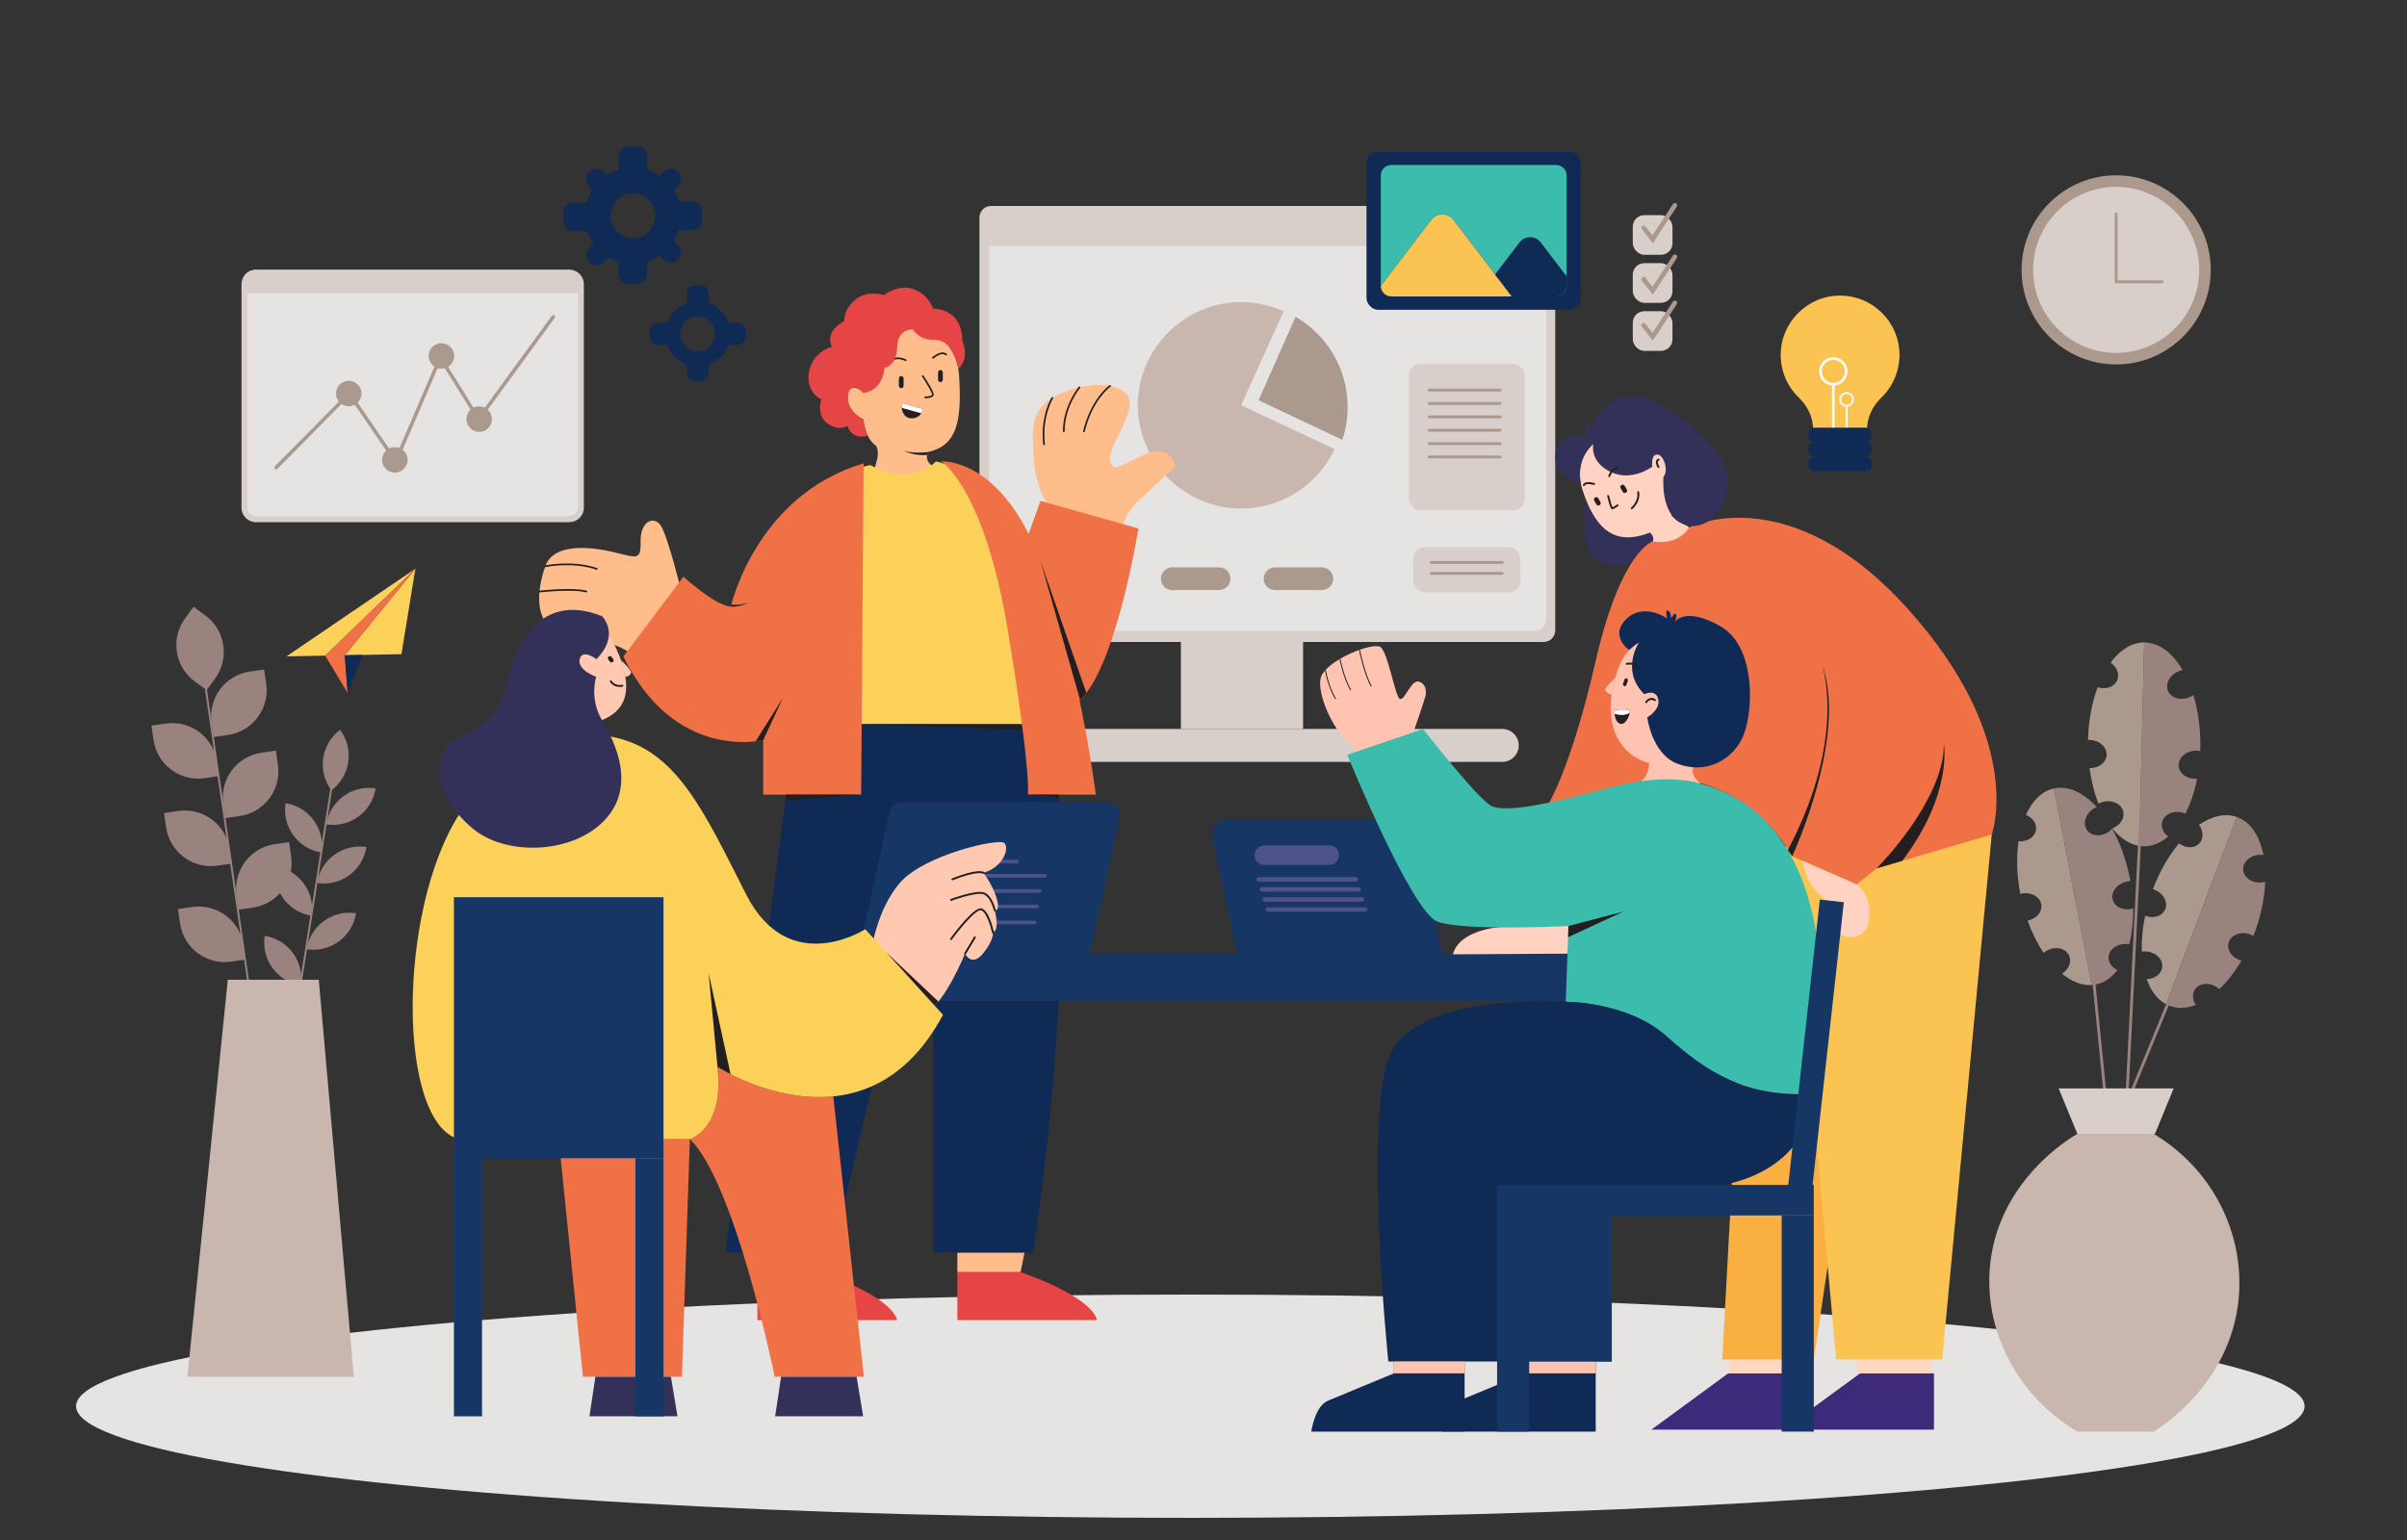 <?xml version="1.0" encoding="UTF-8"?>
<svg xmlns="http://www.w3.org/2000/svg" viewBox="0 0 2500 1600">
  <rect x="0" y="0" width="2500" height="1600" fill="#333333" stroke="none"/>
  <defs>
    <style>
      .cls-1 {
        fill: #f9b041;
      }

      .cls-2 {
        fill: #e6e3e3;
      }

      .cls-3 {
        fill: #e64545;
      }

      .cls-4 {
        fill: #fff;
      }

      .cls-5 {
        fill: #ffd7c1;
      }

      .cls-6 {
        fill: #ffc8b0;
      }

      .cls-7 {
        fill: #ffd2c1;
      }

      .cls-8 {
        fill: #ffbd8b;
      }

      .cls-9 {
        fill: #ffc3b2;
      }

      .cls-10 {
        fill: #fbc452;
      }

      .cls-11 {
        fill: #f17147;
      }

      .cls-12 {
        fill: #fbd15a;
      }

      .cls-13 {
        fill: #333159;
      }

      .cls-14 {
        fill: #ab998e;
      }

      .cls-15 {
        fill: #d9cfca;
      }

      .cls-16 {
        fill: #c8b6af;
      }

      .cls-17 {
        fill: #163666;
      }

      .cls-18 {
        fill: #231f20;
      }

      .cls-19 {
        fill: #0f2b55;
      }

      .cls-20 {
        fill: #9a837f;
      }

      .cls-21 {
        fill: #3bbcad;
      }

      .cls-22 {
        fill: #3d2a7a;
      }

      .cls-23 {
        fill: #4f5289;
      }
    </style>
  </defs>
  <g id="BACKGROUND">
    <ellipse class="cls-2" cx="1236.31" cy="1461" rx="1157.31" ry="116"/>
  </g>
  <g id="ELEMENT">
    <g>
      <g>
        <g>
          <g>
            <rect class="cls-15" x="1226.51" y="630.43" width="126.92" height="126.92"/>
            <g>
              <rect class="cls-15" x="1017.29" y="214" width="598.03" height="452.97" rx="12" ry="12"/>
              <rect class="cls-2" x="1027.48" y="223.37" width="578.41" height="432.01" rx="12" ry="12"/>
              <rect class="cls-15" x="1027.48" y="223.37" width="578.41" height="31.96"/>
            </g>
            <path class="cls-15" d="m1560.32,791.58h-515.73c-9.45,0-17.11-7.66-17.11-17.11h0c0-9.45,7.66-17.11,17.11-17.11h515.73c9.45,0,17.11,7.66,17.11,17.11h0c0,9.45-7.66,17.11-17.11,17.11Z"/>
          </g>
          <g>
            <path class="cls-16" d="m1289.06,421.1l97.15,45.42c-17.6,37.65-55.58,61.82-97.15,61.82-58.83,0-107.24-48.41-107.24-107.24s48.41-107.24,107.24-107.24c15.24,0,30.3,3.25,44.19,9.53l-44.19,97.72Z"/>
            <path class="cls-14" d="m1399.68,422.84c0,11.92-1.93,23.39-5.49,34.11l-87-41.06,38.41-86.75c32.32,18.71,54.08,53.66,54.08,93.69Z"/>
          </g>
          <g>
            <path class="cls-14" d="m1266.19,613.06h-48.64c-6.5,0-11.81-5.32-11.81-11.81h0c0-6.5,5.32-11.81,11.81-11.81h48.64c6.5,0,11.81,5.32,11.81,11.81h0c0,6.5-5.32,11.81-11.81,11.81Z"/>
            <path class="cls-14" d="m1372.95,613.06h-48.64c-6.5,0-11.81-5.32-11.81-11.81h0c0-6.5,5.32-11.81,11.81-11.81h48.64c6.5,0,11.81,5.32,11.81,11.81h0c0,6.5-5.32,11.81-11.81,11.81Z"/>
          </g>
          <g>
            <rect class="cls-15" x="1463.22" y="378.11" width="120.44" height="152.04" rx="12" ry="12"/>
            <g>
              <path class="cls-14" d="m1558.02,406.81h-73.65c-.83,0-1.5-.67-1.5-1.5s.67-1.5,1.5-1.5h73.65c.83,0,1.5.67,1.5,1.5s-.67,1.5-1.5,1.5Z"/>
              <path class="cls-14" d="m1558.02,420.7h-73.65c-.83,0-1.5-.67-1.5-1.5s.67-1.5,1.5-1.5h73.65c.83,0,1.5.67,1.5,1.5s-.67,1.5-1.5,1.5Z"/>
              <path class="cls-14" d="m1558.02,434.6h-73.65c-.83,0-1.5-.67-1.5-1.5s.67-1.5,1.5-1.5h73.65c.83,0,1.5.67,1.5,1.5s-.67,1.5-1.5,1.5Z"/>
              <path class="cls-14" d="m1558.02,448.5h-73.65c-.83,0-1.5-.67-1.5-1.5s.67-1.5,1.5-1.5h73.65c.83,0,1.5.67,1.5,1.5s-.67,1.5-1.5,1.5Z"/>
              <path class="cls-14" d="m1558.02,462.39h-73.65c-.83,0-1.5-.67-1.5-1.5s.67-1.5,1.5-1.5h73.65c.83,0,1.5.67,1.5,1.5s-.67,1.5-1.5,1.5Z"/>
              <path class="cls-14" d="m1558.02,476.29h-73.65c-.83,0-1.5-.67-1.5-1.5s.67-1.5,1.5-1.5h73.65c.83,0,1.5.67,1.5,1.5s-.67,1.5-1.5,1.5Z"/>
            </g>
          </g>
          <g>
            <rect class="cls-15" x="1467.85" y="568.36" width="111.17" height="47.25" rx="12" ry="12"/>
            <path class="cls-14" d="m1560.26,585.91h-73.65c-.83,0-1.5-.67-1.5-1.5s.67-1.5,1.5-1.5h73.65c.83,0,1.5.67,1.5,1.5s-.67,1.5-1.5,1.5Z"/>
            <path class="cls-14" d="m1560.26,597.19h-73.65c-.83,0-1.5-.67-1.5-1.5s.67-1.5,1.5-1.5h73.65c.83,0,1.5.67,1.5,1.5s-.67,1.5-1.5,1.5Z"/>
          </g>
        </g>
        <g>
          <rect class="cls-15" x="1695.86" y="223.5" width="41.23" height="41.23" rx="12" ry="12"/>
          <rect class="cls-15" x="1695.86" y="273.41" width="41.23" height="41.24" rx="12" ry="12"/>
          <rect class="cls-15" x="1695.86" y="323.33" width="41.23" height="41.23" rx="12" ry="12"/>
          <g>
            <path class="cls-14" d="m1716.65,252.7l-11.41-14.58c-.81-1.04-.63-2.54.41-3.36,1.04-.81,2.54-.63,3.36.41l7.3,9.33,21.28-32.47c.72-1.1,2.21-1.41,3.31-.69,1.1.72,1.41,2.21.69,3.31l-24.94,38.05Z"/>
            <path class="cls-14" d="m1716.65,306.14l-11.41-14.58c-.81-1.04-.63-2.54.41-3.36,1.04-.81,2.54-.63,3.36.41l7.3,9.33,21.28-32.47c.72-1.1,2.21-1.41,3.31-.69,1.1.72,1.41,2.21.69,3.31l-24.94,38.05Z"/>
            <path class="cls-14" d="m1716.65,354.01l-11.41-14.58c-.81-1.04-.63-2.54.41-3.36,1.04-.81,2.54-.63,3.36.41l7.3,9.33,21.28-32.47c.72-1.1,2.21-1.41,3.31-.69,1.1.72,1.41,2.21.69,3.31l-24.94,38.05Z"/>
          </g>
        </g>
        <g>
          <rect class="cls-19" x="1419.3" y="157.56" width="222.67" height="164.29" rx="12" ry="12"/>
          <g>
            <path class="cls-21" d="m1627.14,182.34v114.73c0,6.01-4.92,10.93-10.93,10.93h-46.02l-17.39-22.82-43.23-56.74c-5.78-7.58-17.19-7.58-22.97,0l-52.47,68.87c0-.08,0-.15,0-.24v-114.73c0-6.01,4.92-10.93,10.93-10.93h171.16c6.01,0,10.93,4.92,10.93,10.93Z"/>
            <path class="cls-10" d="m1570.19,307.99h-125.14c-5.93,0-10.8-4.79-10.92-10.69l52.47-68.87c5.78-7.58,17.19-7.58,22.97,0l43.23,56.74,17.39,22.82Z"/>
            <path class="cls-19" d="m1627.14,287.12v9.95c0,6.01-4.92,10.93-10.93,10.93h-46.02l-17.39-22.82,25.39-33.33c5.55-7.28,16.52-7.28,22.07,0l26.88,35.28Z"/>
          </g>
        </g>
        <g>
          <path class="cls-19" d="m756.67,335.36c-3.42-9.57-11-17.15-20.56-20.56v-9.9c0-4.6-3.73-8.33-8.33-8.33h-6.24c-4.6,0-8.33,3.73-8.33,8.33v9.9c-9.57,3.42-17.15,11-20.56,20.56h-9.35c-4.6,0-8.33,3.73-8.33,8.33v6.24c0,4.6,3.73,8.33,8.33,8.33h9.35c3.42,9.57,11,17.15,20.56,20.56v8.52c0,4.6,3.73,8.33,8.33,8.33h6.24c4.6,0,8.33-3.73,8.33-8.33v-8.52c9.56-3.42,17.15-11,20.56-20.56h9.87c4.6,0,8.33-3.73,8.33-8.33v-6.24c0-4.6-3.73-8.33-8.33-8.33h-9.87Zm-32.01,29.54c-10,0-18.1-8.1-18.1-18.1s8.11-18.1,18.1-18.1,18.1,8.1,18.1,18.1-8.1,18.1-18.1,18.1Z"/>
          <path class="cls-19" d="m729.26,228.86v-9.54c0-5.6-4.54-10.14-10.14-10.14h-13.9c-1.27-4.08-3.04-7.94-5.26-11.49l4.34-4.34c3.96-3.96,3.96-10.38,0-14.34l-.69-.69c-3.96-3.96-10.38-3.96-14.34,0l-4.09,4.09c-3.93-2.63-8.26-4.72-12.88-6.15v-14.05c0-5.6-4.54-10.14-10.14-10.14h-9.54c-5.6,0-10.14,4.54-10.14,10.14v14.05c-4.4,1.37-8.54,3.33-12.33,5.79l-3.72-3.72c-3.96-3.96-10.38-3.96-14.34,0l-.69.69c-3.96,3.96-3.96,10.38,0,14.34l3.78,3.78c-2.62,4.1-4.66,8.59-6.01,13.38h-13.99c-5.6,0-10.14,4.54-10.14,10.14v9.54c0,5.6,4.54,10.14,10.14,10.14h14.82c1.58,4.63,3.83,8.96,6.63,12.86l-4.5,4.5c-3.96,3.96-3.96,10.38,0,14.34l.69.69c3.96,3.96,10.38,3.96,14.34,0l5.22-5.22c3.16,1.83,6.55,3.32,10.1,4.42v12.63c0,5.6,4.54,10.14,10.14,10.14h9.54c5.6,0,10.14-4.54,10.14-10.14v-12.63c4.62-1.43,8.95-3.53,12.89-6.16l4.08,4.08c3.96,3.96,10.38,3.96,14.34,0l.69-.69c3.96-3.96,3.96-10.38,0-14.34l-4.33-4.33c2.21-3.55,3.99-7.4,5.25-11.48h13.9c5.6,0,10.14-4.54,10.14-10.14Zm-71.88,18.45c-12.82,0-23.22-10.4-23.22-23.22s10.4-23.22,23.22-23.22,23.22,10.4,23.22,23.22-10.4,23.22-23.22,23.22Z"/>
        </g>
        <g>
          <g>
            <rect class="cls-2" x="252.55" y="280.72" width="349.58" height="256.28" rx="12" ry="12"/>
            <path class="cls-15" d="m591.41,542.5h-325.58c-8.27,0-15-6.73-15-15v-232.28c0-8.27,6.73-15,15-15h325.58c8.27,0,15,6.73,15,15v232.28c0,8.27-6.73,15-15,15Zm-325.58-256.28c-4.96,0-9,4.04-9,9v232.28c0,4.96,4.04,9,9,9h325.58c4.96,0,9-4.04,9-9v-232.28c0-4.96-4.04-9-9-9h-325.58Z"/>
            <path class="cls-15" d="m264.55,280.72h325.58c6.62,0,12,5.38,12,12v11.93H252.55v-11.93c0-6.62,5.38-12,12-12Z"/>
          </g>
          <g>
            <path class="cls-14" d="m286.83,487.67c-.47,0-.94-.18-1.3-.53-.73-.72-.74-1.89-.02-2.62l77.55-78.55,47.54,69.54,46.39-107.94,40.26,64.59,75.87-104c.6-.83,1.76-1.01,2.59-.4.83.6,1.01,1.76.4,2.59l-79.11,108.43-39.41-63.23-46.25,107.62-48.81-71.39-74.39,75.35c-.36.37-.84.55-1.32.55Z"/>
            <circle class="cls-14" cx="458.48" cy="369.84" r="13.25"/>
            <circle class="cls-14" cx="497.69" cy="435.46" r="13.25"/>
            <circle class="cls-14" cx="410.1" cy="477.75" r="13.25" transform="translate(-125.67 808.48) rotate(-81.04)"/>
            <circle class="cls-14" cx="362.2" cy="408.86" r="13.25"/>
          </g>
        </g>
        <g>
          <polygon class="cls-12" points="297.55 681.95 431.45 590.82 337.76 681.18 297.55 681.95"/>
          <polygon class="cls-12" points="431.45 590.82 416.96 679.67 376.67 680.44 358.08 680.79 431.45 590.82"/>
          <polygon class="cls-11" points="431.45 590.82 358.08 680.79 361.11 719.95 337.76 681.18 431.45 590.82"/>
          <polygon class="cls-19" points="376.67 680.44 361.11 719.95 358.08 680.79 376.67 680.44"/>
        </g>
        <g>
          <path class="cls-10" d="m1972.86,368.78c0-34.36-28.09-62.15-62.56-61.67-33.52.47-60.75,28.06-60.8,61.58-.02,17.59,7.32,33.47,19.11,44.72,9.32,8.89,14.72,21.13,14.72,34.01h0s55.71,0,55.71,0h0c0-12.88,5.4-25.12,14.72-34.01,11.77-11.23,19.11-27.07,19.11-44.63Z"/>
          <g>
            <path class="cls-4" d="m1904.14,400.51c-8.09,0-14.67-6.58-14.67-14.67s6.58-14.67,14.67-14.67,14.67,6.58,14.67,14.67-6.58,14.67-14.67,14.67Zm0-26.66c-6.62,0-12,5.38-12,12s5.38,12,12,12,12-5.38,12-12-5.38-12-12-12Z"/>
            <path class="cls-4" d="m1917.95,422.64c-4.19,0-7.6-3.41-7.6-7.6s3.41-7.6,7.6-7.6,7.6,3.41,7.6,7.6-3.41,7.6-7.6,7.6Zm0-13.26c-3.12,0-5.67,2.54-5.67,5.67s2.54,5.67,5.67,5.67,5.67-2.54,5.67-5.67-2.54-5.67-5.67-5.67Z"/>
            <path class="cls-4" d="m1904.14,447.08c-.74,0-1.34-.6-1.34-1.34v-46.57c0-.74.6-1.34,1.34-1.34s1.34.6,1.34,1.34v46.57c0,.74-.6,1.34-1.34,1.34Z"/>
            <path class="cls-4" d="m1917.95,447.08c-.53,0-.96-.43-.96-.96v-24.44c0-.53.43-.96.96-.96s.96.43.96.96v24.44c0,.53-.43.96-.96.96Z"/>
          </g>
          <rect class="cls-19" x="1878.13" y="444.33" width="66.11" height="15.09" rx="6.86" ry="6.86"/>
          <rect class="cls-19" x="1878.13" y="459.42" width="66.11" height="15.09" rx="6.86" ry="6.86"/>
          <rect class="cls-19" x="1878.13" y="474.52" width="66.11" height="15.09" rx="6.86" ry="6.86"/>
        </g>
        <g>
          <circle class="cls-15" cx="2197.92" cy="280.39" r="92.25"/>
          <path class="cls-14" d="m2197.92,378.65c-54.18,0-98.25-44.08-98.25-98.25s44.08-98.25,98.25-98.25,98.25,44.08,98.25,98.25-44.08,98.25-98.25,98.25Zm0-184.51c-47.56,0-86.25,38.69-86.25,86.25s38.69,86.25,86.25,86.25,86.25-38.69,86.25-86.25-38.69-86.25-86.25-86.25Z"/>
          <path class="cls-14" d="m2245.69,294.33h-49.26v-72.07c0-.83.67-1.5,1.5-1.5s1.5.67,1.5,1.5v69.07h46.26c.83,0,1.5.67,1.5,1.5s-.67,1.5-1.5,1.5Z"/>
        </g>
      </g>
      <g>
        <g>
          <path class="cls-8" d="m1165.2,555.38s-2.19-16.96,17.23-35.01c19.42-18.05,38.56-36.1,38.56-36.1,0,0-5.47-23.56-31.18-12.6-25.71,10.96-32.82,20.26-36.65,7.68-3.83-12.58,24.62-47.59,19.69-64.55s-39.39-20.24-72.21-5.47c-32.82,14.77-27.9,39.35-27.35,62.34.55,22.99,9.95,49.43,15.08,50.88l3.52,18.61,73.3,14.22Z"/>
          <g>
            <path class="cls-18" d="m1125.82,449.05c-.07,0-.14,0-.21-.02-.48-.11-.77-.59-.65-1.07,8.08-33.51,26.71-47.18,27.49-47.75l.23-.17h.29c.49,0,.89.4.89.88,0,.33-.17.61-.44.76-1.38,1.01-18.97,14.42-26.74,46.68-.1.41-.46.68-.86.68Z"/>
            <path class="cls-18" d="m1104.9,449.05c-.49,0-.89-.4-.89-.89,0-26.68,16.36-46.16,16.52-46.35.32-.37.88-.42,1.25-.1.37.32.42.88.1,1.25-.16.19-16.1,19.19-16.1,45.2,0,.49-.4.89-.89.89Z"/>
            <path class="cls-18" d="m1084.38,462.59c-.44,0-.83-.33-.88-.79-3.23-29.02,8.24-48.1,8.73-48.9l.13-.17c.35-.35.91-.35,1.26,0,.31.31.35.8.1,1.14-.79,1.31-11.57,19.75-8.45,47.74.05.49-.3.92-.78.98-.03,0-.07,0-.1,0Z"/>
          </g>
        </g>
        <g>
          <path class="cls-8" d="m991.8,513.26c-10.4,19.69-64,29-81.51,8.76-17.5-20.24,7.66-41.28,0-58.39h0c-8.01-6.01-12.12-15.38-13.67-28.04,0,0-15.32-6.56-16.41-21.88-1.1-15.32,12.58-11.49,16.41-5.47,0,0-11.49-63.45,41.03-70.56,0,0,55.25,0,58.53,53.06,2.98,48.17-2.61,72.45-32.72,78.97-1.17,3.53-1.3,7.58,1.54,11.29,7.11,9.3,37.19,12.58,26.81,32.27Z"/>
          <path class="cls-18" d="m976.76,397.02h0c-1.36,0-2.46-1.1-2.46-2.46v-7.66c0-1.36,1.1-2.46,2.46-2.46h0c1.36,0,2.46,1.1,2.46,2.46v7.66c0,1.36-1.1,2.46-2.46,2.46Z"/>
          <path class="cls-18" d="m936.06,403.31h0c-1.36,0-2.46-1.1-2.46-2.46v-7.66c0-1.36,1.1-2.46,2.46-2.46h0c1.36,0,2.46,1.1,2.46,2.46v7.66c0,1.36-1.1,2.46-2.46,2.46Z"/>
          <path class="cls-18" d="m960.9,413.77c-.49,0-.89-.4-.89-.89,0-.49.4-.89.89-.89,2.58,0,6.64-.61,7.18-1.92.34-1.51-5.12-10.97-10.38-18.86-.27-.41-.16-.96.25-1.23.41-.27.96-.16,1.23.25,3.53,5.3,11.63,17.91,10.54,20.52-1.19,2.86-7.55,3.01-8.82,3.01Z"/>
          <path class="cls-18" d="m958.43,424.78c-.18,1.76-.71,3.29-1.49,4.59-3.74,6.26-13.31,7.07-17.39,1.98-2.15-2.69-2.81-5.37-2.87-7.56-.09-2.8.82-4.75.82-4.75l20.92,5.74Z"/>
          <path class="cls-18" d="m968.96,372.75c-.24,0-.48-.1-.66-.29-.33-.36-.3-.92.06-1.25.37-.34,9.18-8.25,15.04-3.52.38.31.44.86.13,1.25-.31.38-.86.44-1.25.13-4.68-3.78-12.65,3.38-12.73,3.45-.17.15-.38.23-.6.23Z"/>
          <path class="cls-18" d="m926.44,375.84c-.17,0-.34-.05-.5-.15-.4-.27-.51-.83-.24-1.23,4.23-6.23,14.96-1.22,15.41-1.01.44.21.63.74.42,1.18-.21.44-.74.63-1.18.42-.1-.05-9.81-4.57-13.18.4-.17.25-.45.39-.73.39Z"/>
          <path class="cls-4" d="m958.43,424.78c-.18,1.76-.71,3.29-1.49,4.59l-20.26-5.58c-.09-2.8.82-4.75.82-4.75l20.92,5.74Z"/>
        </g>
        <path class="cls-3" d="m948.04,342.32s6.7,11.08,21.06,10.67c14.36-.41,19.52,11.5,19.52,11.5,0,0,5.73,9.05,6.72,18.86,0,0,12.33-10.26,4.12-29.13,0,0,2.46-32-30.36-33.64,0,0-5.2-15.59-21.06-20.51-15.86-4.92-29.81,6.56-29.81,6.56,0,0-16.82-5.74-29.54,4.51-12.72,10.26-11.9,22.56-11.9,22.56,0,0-20.92,9.85-12.72,26.67,0,0-19.69,4.51-23.79,25.85s12.72,28.72,12.72,28.72c0,0-5.74,17.23,6.97,25.44,12.72,8.21,20.18,2.05,20.18,2.05,0,0,4.13,15.32,21.11,10.12,0,0-2.86-3.28-4.63-16.96,0,0-10.85-4.32-14.72-14.74-3.87-10.42.91-27.11,14.72-12.61,0,0,19.15-.48,22.22-26.12,0,0,12.31-1.44,12.92-21.33.62-19.9,16.27-18.46,16.27-18.46Z"/>
        <path class="cls-12" d="m972.11,479.35s-24.7,27.9-68.15,3.83c0,0-86.66,14.22-111.27,119.25l32,9.03s-.82,141.95,1.64,141.13c2.46-.82,266.67,0,266.67,0,0,0-29.27-254.36-120.89-273.23Z"/>
        <g>
          <path class="cls-8" d="m707.48,613.48s-13.95-56.64-21.2-67.43c-7.25-10.79-21.47-4.23-20.92,16.56.55,20.79-4.92,16.41-28.44,10.94-23.52-5.47-61.81-9.85-70.56,14.77-8.75,24.62-14.77,66.46,25.71,71.52,40.48,5.06,58.45,14.71,63.45,19.83l51.97-66.19Z"/>
          <g>
            <path class="cls-18" d="m619.96,591.94c-.09,0-.19-.02-.29-.05-25.19-8.58-52.86-2.77-53.14-2.71-.48.1-.95-.2-1.05-.68-.1-.48.2-.95.68-1.05.28-.06,28.43-5.97,54.08,2.77.46.16.71.66.55,1.12-.13.37-.47.6-.84.6Z"/>
            <path class="cls-18" d="m609.01,615.46c-.08,0-.15,0-.23-.03-13.9-3.74-48.04-.01-48.39.03-.49.05-.92-.3-.98-.78-.05-.49.3-.92.78-.98,1.41-.16,34.83-3.81,49.04.02.47.13.75.61.62,1.09-.11.4-.46.66-.85.66Z"/>
            <path class="cls-18" d="m615.03,646.43c-.11,0-.22-.02-.33-.06-16.51-6.59-48.09-.02-48.41.04-.48.1-.95-.2-1.05-.68-.1-.48.2-.95.68-1.05,1.32-.28,32.42-6.75,49.43.04.45.18.68.7.49,1.15-.14.35-.47.56-.82.56Z"/>
          </g>
        </g>
        <polygon class="cls-8" points="862.71 1270.33 852.31 1321.75 786.67 1321.75 786.67 1270.33 862.71 1270.33"/>
        <polygon class="cls-8" points="1070.41 1270.33 1060.01 1321.75 994.37 1321.75 994.37 1270.33 1070.41 1270.33"/>
        <path class="cls-11" d="m1059.97,577.81l20.72-57.44,101.74,28.72s-26.25,164.13-68.92,183.8l-53.54-155.08Z"/>
        <path class="cls-19" d="m826.33,752.58l-73.03,548.93h111.59l82.66-351.18,21.4-45.95v397.13h103.77s49.8-292.1,20.27-548.93h-266.67Z"/>
        <path class="cls-11" d="m897.01,481.42l-2.58,344.19h-101.74v-56.62s-91.9,22.97-145.23-86.98l62.36-82.87s32,29.54,49.23,31.18c0,0,25.72-115.69,137.97-148.9Z"/>
        <path class="cls-3" d="m994.37,1321.75h65.64s71.82,23.52,79.48,49.78h-145.12v-49.78Z"/>
        <path class="cls-11" d="m977.61,479.35s44.83,27.08,69.44,177.23c24.62,150.16,20.51,169.03,20.51,169.03h70.56s-16.41-134.57-57.44-242.87-103.08-103.39-103.08-103.39Z"/>
        <path class="cls-3" d="m786.67,1321.75h65.64s71.82,23.52,79.48,49.78h-145.12v-49.78Z"/>
        <polygon class="cls-18" points="1121.8 727.14 1080.69 582.73 1128.32 719.88 1121.8 727.14"/>
        <polygon class="cls-18" points="792.69 768.99 813.2 725.05 784.76 770.29 792.69 768.99"/>
        <path class="cls-18" d="m759.05,630.32s8.51.92,18.7-4.54c0,0-9.43,3.86-18.15,2.3l-.55,2.24Z"/>
        <polygon class="cls-18" points="1059.97 752.58 894.43 752.59 1062.22 758.37 1059.97 752.58"/>
        <polygon class="cls-18" points="894.43 825.61 816.62 825.61 815.81 831.68 894.43 825.61"/>
        <polygon class="cls-18" points="1099.33 825.61 1067.56 825.61 1099.51 828.61 1099.33 825.61"/>
        <path class="cls-18" d="m963.46,469.7s-13.1,1.98-24.94-1.34c0,0,11.89,5.71,24.27,4.18l.67-2.84Z"/>
        <polygon class="cls-18" points="968.96 904.38 990.14 856.98 968.96 919.26 968.96 904.38"/>
      </g>
      <g>
        <rect class="cls-17" x="742.76" y="990.82" width="1006.98" height="49.34" rx="24.67" ry="24.67"/>
        <path class="cls-17" d="m1131.91,990.82h-240.09l32.12-147.3c1.27-5.83,6.43-9.98,12.39-9.98h214.13c8.09,0,14.12,7.48,12.39,15.38l-30.94,141.9Z"/>
        <path class="cls-17" d="m1285.37,991.53h213.11l-26.67-122.32c-2.2-10.09-11.13-17.28-21.46-17.28h-177.14c-9.4,0-16.39,8.68-14.39,17.86l26.54,121.74Z"/>
        <g>
          <path class="cls-23" d="m1408.09,915.93h-100.98c-1.28,0-2.32-1.04-2.32-2.32s1.04-2.32,2.32-2.32h100.98c1.28,0,2.32,1.04,2.32,2.32s-1.04,2.32-2.32,2.32Z"/>
          <path class="cls-23" d="m1411.34,926.38h-100.98c-1.28,0-2.32-1.04-2.32-2.32s1.04-2.32,2.32-2.32h100.98c1.28,0,2.32,1.04,2.32,2.32s-1.04,2.32-2.32,2.32Z"/>
          <path class="cls-23" d="m1414.58,936.84h-100.98c-1.28,0-2.32-1.04-2.32-2.32s1.04-2.32,2.32-2.32h100.98c1.28,0,2.32,1.04,2.32,2.32s-1.04,2.32-2.32,2.32Z"/>
          <path class="cls-23" d="m1417.82,947.29h-100.98c-1.28,0-2.32-1.04-2.32-2.32s1.04-2.32,2.32-2.32h100.98c1.28,0,2.32,1.04,2.32,2.32s-1.04,2.32-2.32,2.32Z"/>
          <path class="cls-23" d="m1380.64,898.67h-67.39c-4.62,0-8.65-3.12-9.8-7.59h0c-1.66-6.41,3.18-12.67,9.8-12.67h67.39c4.62,0,8.65,3.12,9.81,7.59h0c1.66,6.41-3.18,12.67-9.8,12.67Z"/>
        </g>
        <g>
          <path class="cls-23" d="m1056.2,896.94h-62.69c-1.02,0-1.85-.83-1.85-1.85s.83-1.85,1.85-1.85h62.69c1.02,0,1.85.83,1.85,1.85s-.83,1.85-1.85,1.85Z"/>
          <path class="cls-23" d="m1085.23,911.73h-113.95c-1.02,0-1.85-.83-1.85-1.85s.83-1.85,1.85-1.85h113.95c1.02,0,1.85.83,1.85,1.85s-.83,1.85-1.85,1.85Z"/>
          <path class="cls-23" d="m1079.97,927.51h-113.95c-1.02,0-1.85-.83-1.85-1.85s.83-1.85,1.85-1.85h113.95c1.02,0,1.85.83,1.85,1.85s-.83,1.85-1.85,1.85Z"/>
          <path class="cls-23" d="m1077.24,943.57h-113.95c-1.02,0-1.85-.83-1.85-1.85s.83-1.85,1.85-1.85h113.95c1.02,0,1.85.83,1.85,1.85s-.83,1.85-1.85,1.85Z"/>
          <path class="cls-23" d="m1074.77,960.25h-113.95c-1.02,0-1.85-.83-1.85-1.85s.83-1.85,1.85-1.85h113.95c1.02,0,1.85.83,1.85,1.85s-.83,1.85-1.85,1.85Z"/>
        </g>
      </g>
      <g>
        <polygon class="cls-11" points="580.32 1183.52 605.44 1430.41 708.27 1430.41 716.5 1183.52 580.32 1183.52"/>
        <g>
          <path class="cls-6" d="m904.41,990.82s5.55-46.32,31.34-74.73c25.79-28.41,101.76-45.36,107.32-40.28,5.56,5.08-.62,24.84-21.62,31.02,0,0,9.26,11.94,13.59,26.04s-1.85,12.87-1.85,12.87c0,0,5.56,20.66-1.85,22.99,0,0,1.24,7.89-10.5,22.09-11.74,14.21-18.53,0-18.53,0,0,0-20.76,50.48-37.86,58.59-17.11,8.11-62.77-44.05-60.03-58.59Z"/>
          <path class="cls-18" d="m1033.19,946.73c-.46,0-.87-.32-.98-.78-.04-.16-3.67-16.16-12.35-17.21-9.14-1.12-31.5,7.04-31.73,7.13-.52.19-1.09-.08-1.28-.59-.19-.52.08-1.09.59-1.28.94-.34,23.04-8.41,32.66-7.23,10.08,1.23,13.9,18.05,14.06,18.77.12.54-.22,1.07-.76,1.19-.07.02-.15.02-.22.02Z"/>
          <path class="cls-18" d="m987.79,976.69c-.2,0-.41-.06-.59-.19-.45-.33-.54-.95-.22-1.4,4.09-5.61,24.9-33.49,32.59-31.25,7.76,2.26,12.25,22.39,12.74,24.67.12.54-.23,1.07-.77,1.19-.54.11-1.07-.23-1.19-.77-1.25-5.89-5.74-21.54-11.35-23.17-4.91-1.45-21.26,17.95-30.41,30.51-.2.27-.5.41-.81.41Z"/>
          <path class="cls-18" d="m989.18,914.62c-.4,0-.77-.24-.93-.63-.21-.51.04-1.09.55-1.3,26.14-10.55,32.55-7.12,33.19-6.7.46.3.59.92.28,1.38-.3.46-.92.59-1.39.29-.03-.02-6.21-3.26-31.34,6.88-.12.05-.25.07-.37.07Z"/>
          <path class="cls-18" d="m1002.31,991.82c-.18,0-.35-.05-.51-.14-.47-.28-.63-.9-.34-1.37l10.19-16.98c.28-.47.9-.63,1.37-.34.47.28.63.9.34,1.37l-10.19,16.98c-.19.31-.52.49-.86.49Z"/>
        </g>
        <path class="cls-11" d="m897.27,1430.41h-92.64s-40.87-201.5-88.12-246.9c0,0,36.13-10.19,28.72-75.04,0,0,57.15,37.03,120.25,30.62l31.79,291.32Z"/>
        <g>
          <path class="cls-6" d="m601.16,637.38s25.48.93,42.15,44.01c16.68,43.08,1.85,60.68-24.09,69.02s-52-11.12-53.33-48.64c-1.33-37.52,11.56-60.48,35.26-64.39Z"/>
          <path class="cls-6" d="m644.97,685.89s11.08,10.09,10.5,13.1c-.58,3.01-5.89,4.51-5.89,4.51l-4.61-17.61Z"/>
        </g>
        <path class="cls-12" d="m920.42,989.38l-21.77-23.97s-19.4,12.59-44.39,14.7c-25.51,2.16-56.83-6.61-79.29-50.82-44.47-87.55-72.8-151.55-140.62-164.02h0s-93.85-19.19-157.78,81.41c-63.94,100.59-63.92,319.23,0,336.84h239.93s36.13-10.19,28.72-75.04c0,0,57.15,37.03,120.25,30.62,27.84-2.82,56.83-14.1,82.57-40.74,11.19-11.58,21.77-26.06,31.38-44.01l-59.01-64.97Z"/>
        <polygon class="cls-13" points="618.41 1430.41 612.23 1471.49 703.64 1471.49 696.85 1430.41 618.41 1430.41"/>
        <polygon class="cls-13" points="811.26 1430.41 805.09 1471.49 896.5 1471.49 889.7 1430.41 811.26 1430.41"/>
        <path class="cls-13" d="m628.8,851.23c-32.11,35.2-100.06,38.91-135.87,11.12-6.05-4.7-11.55-10.01-16.35-15.67-23.64-27.9-30.31-64.45-1.57-78.83,34.59-17.29,46.94-32.73,51.88-58.67,4.95-25.94,27.49-97.28,98.36-69.02,0,0,7.87,7.68,7.12,19.87-.42,6.99-3.68,15.47-12.9,24.85,0,0-14.6-11.33-17.38,0-2.78,11.33,17.14,18.28,17.14,18.28,0,0-7.41,22.46,6.02,45.04,2.84,4.78,6.09,10.57,9.12,17.07,11.29,24.21,19.75,58.2-5.57,85.96Z"/>
        <path class="cls-18" d="m636.43,687.82h0c-.97.7-2.32.48-3.02-.49l-1.62-2.26c-.7-.97-.48-2.32.49-3.02h0c.97-.7,2.32-.48,3.02.49l1.62,2.26c.7.97.48,2.32-.49,3.02Z"/>
        <path class="cls-18" d="m643.72,713.71c-2.86,0-7.19-.86-10.19-5.36-.31-.46-.18-1.08.28-1.39.46-.31,1.08-.18,1.39.28,4.03,6.05,10.88,4.24,10.95,4.22.53-.15,1.08.17,1.23.7.15.53-.17,1.08-.7,1.23-.03,0-1.22.32-2.95.32Z"/>
        <polygon class="cls-18" points="745.22 1108.48 736 1011 758.81 1116.07 745.22 1108.48"/>
        <polygon class="cls-18" points="920.42 989.38 974.65 1040.56 970.74 1044.79 920.42 989.38"/>
      </g>
      <g>
        <g>
          <polygon class="cls-5" points="1799.52 1392.67 1794.88 1426.95 1871.78 1426.95 1876.93 1392.67 1799.52 1392.67"/>
          <polygon class="cls-5" points="1921.44 1395.29 1931.82 1429.57 2008.71 1429.57 1998.85 1395.29 1921.44 1395.29"/>
          <polygon class="cls-1" points="1817.62 883.13 1788.79 1412.43 1883.88 1412.43 1965.08 867.09 1817.62 883.13"/>
          <path class="cls-13" d="m1722.62,558.3c-.46,21.21-48.64,40.87-66.24,21.42-17.6-19.46-9.77-58.37-8.57-59.2,14.67,35.97,35.49,44.66,66.01,32.8,2.2-.86,4.27-1.83,6.2-2.9,1.71,2.62,2.66,5.27,2.6,7.88Z"/>
          <polygon class="cls-10" points="2068.69 867.09 2017.23 1412.43 1907.12 1412.43 1856.78 857.51 2068.69 867.09"/>
          <path class="cls-7" d="m1735.59,583.88c-28.72-5.1-21.31-16.68-18.99-21.31s-2.78-9.26-2.78-9.26c-30.52,11.87-51.33,3.18-66.01-32.8-1.36-3.34-2.68-6.93-3.94-10.75-14.82-44.93,29-59.76,29-59.76,42.89-18.53,70.13,35.2,72.45,43.54,1.6,5.77,1.87,26-9.2,42.19,2.83,2.93,7.11,6.13,13.62,9.3,21.1,10.27,14.57,43.93-14.15,38.84Z"/>
          <path class="cls-11" d="m1754.37,548.01s-9.7,18.9-37.77,14.57c0,0-32.89,8.69-59.45,124.78-26.56,116.09-51.26,151.91-51.26,151.91l66.49,14.29,44.68-45.45s90.04-10.32,144.41,81.49l66.88,29.27,20.84-16.68,119.51-35.11s36.13-97.73-87.54-234.89c-123.67-137.15-226.78-84.19-226.78-84.19Z"/>
          <path class="cls-13" d="m1649.43,453.26s-27.33-7.87-33.35,16.68,25.79,32.29,25.79,32.29c0,0-6.05-23.69,13.03-41.2,0,0-4.45,18.63,17.97,29.28,22.42,10.65,43.27-5.56,43.27-5.56,0,0-1.85-12.51,5.1-12.51s12.04,17.14,6.49,23.16c0,0-3.46,37.52,18.42,48.18,21.88,10.65,48.29-9.26,48.29-45.4s-66.7-80.14-89.4-85.7c-22.7-5.56-48.64,9.73-51.42,36.13,0,0-2.32-11.12-6.49-9.73-4.17,1.39,2.32,14.36,2.32,14.36Z"/>
          <path class="cls-7" d="m1872.43,894.4s.74,18.83,17.41,34.58c16.68,15.75,18.99,31.96,18.99,38.45s28.72,13.9,32.43-11.58c3.71-25.48-12.92-36.98-12.92-36.98l-55.91-24.47Z"/>
          <polygon class="cls-22" points="1871.78 1426.95 1794.88 1426.95 1715.21 1485.31 1871.78 1485.31 1871.78 1426.95"/>
          <polygon class="cls-22" points="2008.71 1426.95 1931.82 1426.95 1852.14 1485.31 2008.71 1485.31 2008.71 1426.95"/>
          <g>
            <path class="cls-18" d="m1661.36,524.9h0c-1.16.67-2.65.27-3.32-.89l-2.2-3.81c-.67-1.16-.27-2.65.89-3.32h0c1.16-.67,2.65-.27,3.32.89l2.2,3.81c.67,1.16.27,2.65-.89,3.32Z"/>
            <path class="cls-18" d="m1688.77,511.88h0c-1.16.67-2.65.27-3.32-.89l-2.2-3.81c-.67-1.16-.27-2.65.89-3.32h0c1.16-.67,2.65-.27,3.32.89l2.2,3.81c.67,1.16.27,2.65-.89,3.32Z"/>
            <path class="cls-18" d="m1674.52,529.07c-.1,0-.19,0-.27-.03-.62-.12-1.78-.36-4.95-13.53-.13-.54.2-1.08.74-1.21.54-.13,1.08.2,1.21.74,1.18,4.93,2.82,10.65,3.59,11.99.74-.25,2.76-1.45,4.57-2.79.44-.33,1.07-.23,1.4.21.33.44.23,1.07-.21,1.4-2.03,1.5-4.67,3.21-6.07,3.21Z"/>
            <path class="cls-18" d="m1694.83,529.08c-.29,0-.58-.12-.77-.37-.35-.43-.29-1.06.14-1.41.08-.06,7.75-6.5,6.3-15.76-.08-.55.29-1.06.83-1.14.55-.09,1.06.29,1.14.83,1.63,10.4-6.65,17.33-7.01,17.62-.19.15-.41.23-.63.23Z"/>
            <path class="cls-18" d="m1671.43,495.71c-.1,0-.21-.02-.31-.05-.52-.17-.81-.73-.64-1.26.12-.38,3.06-9.33,9.6-8.79.55.04.96.53.92,1.08-.04.55-.52.97-1.08.92-4.92-.38-7.51,7.34-7.54,7.42-.14.42-.53.69-.95.69Z"/>
            <path class="cls-18" d="m1645.04,504.98c-.14,0-.29-.03-.43-.1-.5-.24-.71-.84-.47-1.33,2.11-4.4,10.84-1.97,11.83-1.69.53.16.83.71.68,1.24-.16.53-.71.83-1.24.68-2.08-.61-8.29-1.81-9.46.63-.17.36-.53.57-.9.57Z"/>
          </g>
          <path class="cls-18" d="m1722.62,486.22c-.32,0-.64-.16-.83-.45-.27-.4-2.6-4.01-1.76-6.77.32-1.07,1.09-1.88,2.21-2.35.51-.21,1.1.03,1.31.54.21.51-.03,1.1-.54,1.31-.57.24-.91.58-1.06,1.08-.48,1.58.96,4.27,1.51,5.08.31.46.18,1.08-.28,1.39-.17.11-.36.17-.55.17Z"/>
          <path class="cls-7" d="m1579,944.97l-18,17.95s-44.5,1.63-52,28.6l119.04-.71,6.46-34.32-55.5-11.53Z"/>
          <path class="cls-18" d="m1949.18,902.2s69.82-69.84,69.82-129.02c0,0,9.43,51.63-43.28,121.22l-26.53,7.8Z"/>
          <path class="cls-18" d="m1861.46,889.6s58.63-125.72,30.59-200.16c0,0,27.52,75.27-35.26,193.92l4.68,6.24Z"/>
          <path class="cls-11" d="m1634,801.51l-28.11,37.76-50.95,123.31,82.13-.94,87.94-153.88s-23-21.74-91-6.26Z"/>
        </g>
        <g>
          <path class="cls-9" d="m1733.74,867.6c-44.47-8.34-48.18-46.32-32.73-53.73,9.38-4.49,11.58-14.13,11.86-20.99-35.05-9.75-50.57-47.17-32.24-97.9,18.53-51.27,70.52-27.21,72.26-26.56,39.52,14.82,30.88,55.59,26.55,82.15-1.91,11.72-7.9,23.2-17.08,31.56.86,2.28.69,4.85-.82,7.65-10.6,19.57,5.56,22.23,21.84,40.76,16.27,18.53-5.16,45.4-49.63,37.06Z"/>
          <path class="cls-9" d="m1677.72,703.85s-10.68,10.74-10.68,12.9,6.77,5.13,6.77,5.13c0,0,1.55-10.67,3.91-18.03Z"/>
        </g>
        <g>
          <path class="cls-9" d="m1466.4,765.63s12.88-37.32,14.11-42.27c1.24-4.94.71-13.13-7.06-15.21s-14.56,20.23-19.5,18.03c-4.94-2.2-12.35-49.14-20.38-54.08-8.03-4.94-53.73,12.97-61.15,30.26-7.41,17.29,18.07,72.76,44.24,80.23,26.17,7.47,47.44-10.28,49.73-16.97Z"/>
          <path class="cls-18" d="m1386.82,726.45c-7.84-12.71-10.71-29.99-10.74-30.16l.99-.09c.02.1,2.87,17.19,10.6,29.73l-.85.52Z"/>
          <path class="cls-18" d="m1402.57,717.43c-7.37-12.46-11.31-32.53-11.35-32.73v-.11s.99.02.99.02c.03.1,3.94,20,11.22,32.32l-.86.51Z"/>
          <path class="cls-18" d="m1423.87,713.36c-7.36-13.25-12.33-37.83-12.37-38.07l.98-.2c.05.25,4.98,24.67,12.27,37.78l-.88.49Z"/>
        </g>
        <path class="cls-19" d="m1702.35,667.39s-19.57,29.13,5.45,53.83c0,0,12.04-5.87,14.51,5.25,2.47,11.12-11.43,18.84-11.43,18.84,0,0,4.72,37.8,31.08,48.08,26.36,10.28,53.84-.22,66.81-24.92,12.97-24.71,16.06-96.04-21.62-117.66-37.68-21.62-47.87-4.32-47.87-4.32,0,0,2.78-4.94,1.54-8.03-1.24-3.09-5.25,4.01-5.25,4.01,0,0,.31-6.49-3.09-8.03-3.4-1.54-.93,8.03-.93,8.03,0,0-24.09-16.98-42.31.62-18.22,17.6,2.89,32.22,2.89,32.22,0,0,7.45-6.57,10.19-7.92Z"/>
        <g>
          <path class="cls-18" d="m1692.56,740.73c-.6,4.58-4.6,12.1-9.15,11.38-4.38-.69-6.11-6.39-6.37-10.48-.15-2.26.15-4.02.69-4.19.03,0,7.85,1.55,12.94,0,1.68-.51,2.2,1.03,1.9,3.29Z"/>
          <path class="cls-18" d="m1686.92,712.77h0c-.97-.32-1.5-1.37-1.17-2.34l1.46-4.4c.32-.97,1.37-1.5,2.34-1.17h0c.97.32,1.5,1.37,1.17,2.34l-1.46,4.4c-.32.97-1.37,1.5-2.34,1.17Z"/>
          <path class="cls-18" d="m1701,695.36c-.45,0-.87-.31-.97-.77-1.31-5.63-10.17-3.9-10.25-3.88-.55.11-1.07-.24-1.18-.78-.11-.54.24-1.07.78-1.18,3.75-.76,11.21-.61,12.6,5.39.12.54-.21,1.08-.75,1.2-.08.02-.15.03-.23.03Z"/>
          <path class="cls-4" d="m1692.56,740.73c-5.93,3.48-12.6,1.83-15.53.9-.15-2.26.15-4.02.69-4.19.03,0,7.85,1.55,12.94,0,1.68-.51,2.2,1.03,1.9,3.29Z"/>
          <path class="cls-18" d="m1709.65,730.56c-.55,0-1-.45-1-1,0-.32.15-.61.39-.79.04-.04.08-.09.13-.16,4.01-4.86,7.83-3.79,10.32-2.03.45.32.56.94.24,1.39-.32.45-.94.56-1.39.24-3.54-2.49-6.05-.24-7.63,1.67-.3.36-.56.68-1.06.68Z"/>
        </g>
        <path class="cls-21" d="m1883.88,1136.34c-72.26,4.17-112.56-23.62-153.05-59.75-40.49-36.13-104.56-35.74-104.56-35.74l2.78-78.75s-109.32,5.56-136.19-4.63c-26.87-10.19-93.57-173.25-93.57-173.25l78.75-26.87s55.59,71.34,70.41,79.67c14.82,8.34,64.85-2.78,124.42-18.99,59.56-16.21,93.03-3.93,93.03-3.93,172.46,46.01,117.97,322.23,117.97,322.23Z"/>
        <path class="cls-19" d="m1883.88,1136.34c-8.14,88.87-102.84,95.89-102.84,95.89h-107v182.29h-232.06s-25.01-243.43,0-314.3c25.01-70.87,184.29-59.37,184.29-59.37,0,0,64.07-.39,104.56,35.74,40.49,36.13,80.79,63.92,153.05,59.75Z"/>
        <g>
          <path class="cls-19" d="m1583.96,1414.51v12.36s-54.97,22.85-68.56,28.41c-13.59,5.56-17.29,32.12-17.29,32.12h159.26v-72.88h-73.41Z"/>
          <path class="cls-19" d="m1447.78,1414.51v12.36s-54.97,22.85-68.56,28.41c-13.59,5.56-17.29,32.12-17.29,32.12h159.26v-72.88h-73.41Z"/>
          <rect class="cls-9" x="1447.78" y="1414.51" width="73.41" height="12.35"/>
          <rect class="cls-9" x="1583.96" y="1414.51" width="73.41" height="12.35"/>
        </g>
        <rect class="cls-17" x="1554.93" y="1231.08" width="119.11" height="183.43"/>
        <polygon class="cls-18" points="1629.05 962.1 1686.18 947.05 1628.64 973.68 1629.05 962.1"/>
        <polygon class="cls-18" points="1554.93 1308.13 1554.93 1414.51 1562.35 1414.51 1554.93 1308.13"/>
      </g>
      <g>
        <rect class="cls-17" x="471.47" y="932.2" width="217.68" height="271.14"/>
        <rect class="cls-17" x="1873.27" y="935.12" width="25.07" height="305.53" transform="translate(131.01 -200.7) rotate(6.31)"/>
        <rect class="cls-17" x="471.47" y="1203.35" width="29.18" height="268.14"/>
        <rect class="cls-17" x="659.98" y="1203.35" width="29.18" height="268.14"/>
        <rect class="cls-17" x="1554.93" y="1231.08" width="328.94" height="31.72"/>
        <rect class="cls-17" x="1554.93" y="1262.79" width="33.35" height="224.6"/>
        <rect class="cls-17" x="1850.53" y="1262.79" width="33.35" height="224.6"/>
      </g>
      <g>
        <g>
          <g>
            <g>
              <path class="cls-20" d="m2262.87,795.87c.62,8.05,9.02,13.95,18.75,13.2.12,0,.25-.02.37-.04-2.68,13.58-6.84,25.88-12.13,36.24-1.19-.51-2.44-.93-3.75-1.23-9.51-2.2-18.69,2.4-20.5,10.26-1.27,5.49,1.4,11.15,6.38,14.8-7.57,6.52-16.03,10.16-24.96,10.16-1.7,0-3.38-.13-5.05-.4l5.05-211.38c15.45,0,29.51,10.9,39.94,28.71-1.5.26-3.01.69-4.5,1.32-9,3.78-13.76,12.88-10.64,20.32,3.12,7.44,12.95,10.41,21.96,6.63,1.57-.66,2.99-1.47,4.28-2.42,4.66,15.2,7.31,32.69,7.31,51.32,0,2.33-.04,4.62-.12,6.91-1.87-.39-3.86-.52-5.91-.36-9.74.76-17.11,7.9-16.48,15.94Z"/>
              <path class="cls-14" d="m2227.03,667.49l-5.05,211.38c-10.35-1.6-19.93-8.12-28.02-18.24,8-2.96,12.93-10.3,11.29-17.42-1.82-7.87-11-12.46-20.5-10.26-1.88.44-3.64,1.1-5.23,1.95-4.3-10.93-7.49-23.4-9.26-36.88,9.28.29,17.12-5.48,17.73-13.25.62-8.04-6.75-15.18-16.49-15.94-.94-.07-1.87-.08-2.78-.03.47-20.27,4.09-39.06,9.99-54.82,8.51,2.81,17.37-.24,20.31-7.24,2.66-6.32-.37-13.83-6.86-18.27,9.72-13.18,21.79-20.98,34.86-20.98Z"/>
            </g>
            <g>
              <path class="cls-20" d="m2352.76,916.03c-.62,15.63-3.85,32.72-9.91,50.01-.75,2.16-1.54,4.28-2.36,6.37-1.6-.97-3.41-1.74-5.36-2.26-9.28-2.46-18.45,1.77-20.48,9.44-2.05,7.67,3.84,15.88,13.11,18.35.11.03.23.06.35.08-6.9,11.73-14.77,21.79-23.05,29.69-.94-.86-1.95-1.66-3.08-2.37-8.11-5.12-18.13-3.84-22.37,2.86-2.96,4.68-2.33,10.79,1.11,15.81-9.14,3.59-18.18,4.22-26.47,1.32-1.58-.56-3.09-1.22-4.56-2.01l73.47-194.54c14.34,5.03,23.84,19.72,27.73,39.64-1.48-.24-3.02-.33-4.61-.23-9.58.58-16.95,7.48-16.48,15.4.47,7.92,8.63,13.88,18.22,13.29,1.67-.1,3.25-.39,4.75-.85Z"/>
              <path class="cls-14" d="m2323.15,848.78l-73.47,194.54c-9.08-4.86-15.85-14.02-20.07-26.05,8.38-.14,15.36-5.35,16.15-12.49.88-7.89-6.15-15.15-15.68-16.2-1.89-.2-3.73-.16-5.48.12-.44-11.55.66-24.16,3.41-37.24,8.52,3.29,17.68.48,20.77-6.53,3.19-7.25-1.32-16.29-10.12-20.16-.85-.38-1.71-.69-2.58-.93,7.04-18.66,16.5-34.93,27.11-47.63,6.99,5.37,16.2,5.43,21.21-.11,4.52-4.99,4.15-12.95-.43-19.19,13.3-9.07,27.05-12.39,39.18-8.13Z"/>
            </g>
            <g>
              <path class="cls-20" d="m2211.46,981.15c-1.25-.24-2.54-.38-3.86-.4-9.6-.13-17.46,6.2-17.58,14.13-.08,5.54,3.67,10.43,9.22,12.9-5.93,7.84-13.3,13.1-21.88,14.96-1.64.35-3.28.58-4.94.67l-39.11-204.24c14.85-3.21,30.63,4.35,44.36,19.29-1.39.56-2.74,1.3-4.05,2.21-7.86,5.51-10.54,15.24-6,21.75,4.55,6.5,14.61,7.32,22.48,1.81,1.37-.96,2.57-2.04,3.62-3.22,7.64,13.65,13.83,29.91,17.7,47.81.48,2.23.93,4.45,1.32,6.67-1.88.02-3.82.3-5.76.88-9.2,2.76-14.81,11.15-12.53,18.76,2.28,7.61,11.58,11.53,20.77,8.78.12-.03.24-.07.35-.11.26,13.62-1.18,26.29-4.11,37.36Z"/>
              <path class="cls-14" d="m2172.42,1023.41c-10.28.61-20.84-3.66-30.72-11.72,7.07-4.5,10.29-12.59,7.24-19.08-3.38-7.18-13.17-9.7-21.84-5.61-1.72.81-3.27,1.82-4.61,2.96-6.41-9.61-12.08-20.93-16.58-33.52,8.99-1.66,15.32-8.84,14.29-16.42-1.07-7.86-9.65-13.19-19.16-11.89-.93.13-1.82.3-2.68.55-3.77-19.58-4.2-38.39-1.8-54.77,8.76.93,16.64-3.84,18.01-11.18,1.24-6.62-3.23-13.22-10.4-16.13,6.6-14.7,16.57-24.7,29.15-27.42l39.11,204.24Z"/>
            </g>
            <rect class="cls-20" x="2177.66" y="959.85" width="3" height="210.36" transform="translate(-94.81 221.17) rotate(-5.69)"/>
            <rect class="cls-20" x="2039.97" y="1008.09" width="350.98" height="3" transform="translate(1097.43 3172.35) rotate(-87.16)"/>
            <rect class="cls-20" x="2060.26" y="1079.66" width="350.98" height="3" transform="translate(385.44 2737.62) rotate(-67.64)"/>
          </g>
          <polygon class="cls-15" points="2238.22 1178.03 2157.62 1178.03 2138.17 1130.78 2257.67 1130.78 2238.22 1178.03"/>
          <path class="cls-16" d="m2236.83,1487.39h-79.21c-63.01-37.47-98.5-106.74-90.32-175.96,10.12-85.72,82.14-128.7,90.32-133.4h79.21c57.49,34.16,91.82,96.77,88.93,162.58-4.15,94.75-83.09,143.32-88.93,146.78Z"/>
        </g>
        <g>
          <g>
            <g>
              <path class="cls-20" d="m266.62,1081.97c-.49,0-.92-.36-.99-.86l-55.58-384.63c-.08-.55.3-1.05.85-1.13.54-.07,1.05.3,1.13.85l55.58,384.63c.08.55-.3,1.05-.85,1.13-.05,0-.1.01-.14.01Z"/>
              <g>
                <path class="cls-20" d="m217.16,699.72h15.02c25.9,0,46.94,21.03,46.94,46.94v15.02h-15.02c-25.9,0-46.94-21.03-46.94-46.94v-15.02h0Z" transform="translate(935.83 380.6) rotate(81.78)"/>
                <path class="cls-20" d="m229.34,783.96h15.02c25.9,0,46.94,21.03,46.94,46.94v15.02h-15.02c-25.9,0-46.94-21.03-46.94-46.94v-15.02h0Z" transform="translate(1029.64 440.75) rotate(81.78)"/>
                <path class="cls-20" d="m243.08,879.05h15.02c25.9,0,46.94,21.03,46.94,46.94v15.02h-15.02c-25.9,0-46.94-21.03-46.94-46.94v-15.02h0Z" transform="translate(1135.53 508.64) rotate(81.78)"/>
                <path class="cls-20" d="m161.35,749.16h15.02c25.9,0,46.94,21.03,46.94,46.94v15.02h-15.02c-25.91,0-46.94-21.03-46.94-46.94v-15.02h0Z" transform="translate(494.26 1524.74) rotate(171.78)"/>
                <path class="cls-20" d="m174.48,840.01h15.02c25.91,0,46.94,21.03,46.94,46.94v15.02h-15.02c-25.9,0-46.94-21.03-46.94-46.94v-15.02h0Z" transform="translate(533.38 1703.64) rotate(171.78)"/>
                <path class="cls-20" d="m188.9,939.76h15.02c25.9,0,46.94,21.03,46.94,46.94v15.02h-15.02c-25.9,0-46.94-21.03-46.94-46.94v-15.02h0Z" transform="translate(576.33 1900.04) rotate(171.78)"/>
                <path class="cls-20" d="m176.79,642.72h15.02c25.91,0,46.94,21.03,46.94,46.94v15.02h-15.02c-25.9,0-46.94-21.03-46.94-46.94v-15.02h0Z" transform="translate(-20.21 1340.84) rotate(-143.99)"/>
              </g>
            </g>
            <g>
              <path class="cls-20" d="m302.48,1085.3c-.05,0-.1,0-.16-.01-.55-.09-.92-.6-.83-1.14l43.67-278.22c.09-.55.6-.91,1.14-.83.55.09.92.6.83,1.14l-43.67,278.22c-.08.49-.5.84-.99.84Z"/>
              <g>
                <path class="cls-20" d="m338.84,856.49h0c3.85-24.5,26.82-41.24,51.32-37.39h0,0c-3.85,24.5-26.82,41.24-51.32,37.39h0Z"/>
                <path class="cls-20" d="m329.28,917.43h0c3.85-24.5,26.82-41.24,51.32-37.39h0c-3.85,24.5-26.82,41.24-51.32,37.39h0Z"/>
                <path class="cls-20" d="m318.48,986.21h0c3.85-24.5,26.82-41.24,51.32-37.39h0c-3.85,24.5-26.82,41.24-51.32,37.39h0Z"/>
                <path class="cls-20" d="m296.6,834.45h0c24.5,3.85,41.24,26.82,37.39,51.32h0c-24.5-3.85-41.24-26.82-37.39-51.32h0Z"/>
                <path class="cls-20" d="m286.28,900.17h0c24.5,3.85,41.24,26.82,37.39,51.32h0c-24.5-3.85-41.24-26.82-37.39-51.32h0Z"/>
                <path class="cls-20" d="m274.96,972.32h0c24.5,3.85,41.24,26.82,37.39,51.32h0c-24.5-3.85-41.24-26.82-37.39-51.32h0Z"/>
                <path class="cls-20" d="m353.22,758.28h0c14.87,19.84,10.84,47.98-9,62.85h0c-14.87-19.84-10.84-47.98,9-62.85h0Z"/>
              </g>
            </g>
          </g>
          <polygon class="cls-16" points="367.5 1430.41 194.64 1430.41 236.6 1017.96 331.1 1017.96 367.5 1430.41"/>
        </g>
      </g>
    </g>
  </g>
</svg>
